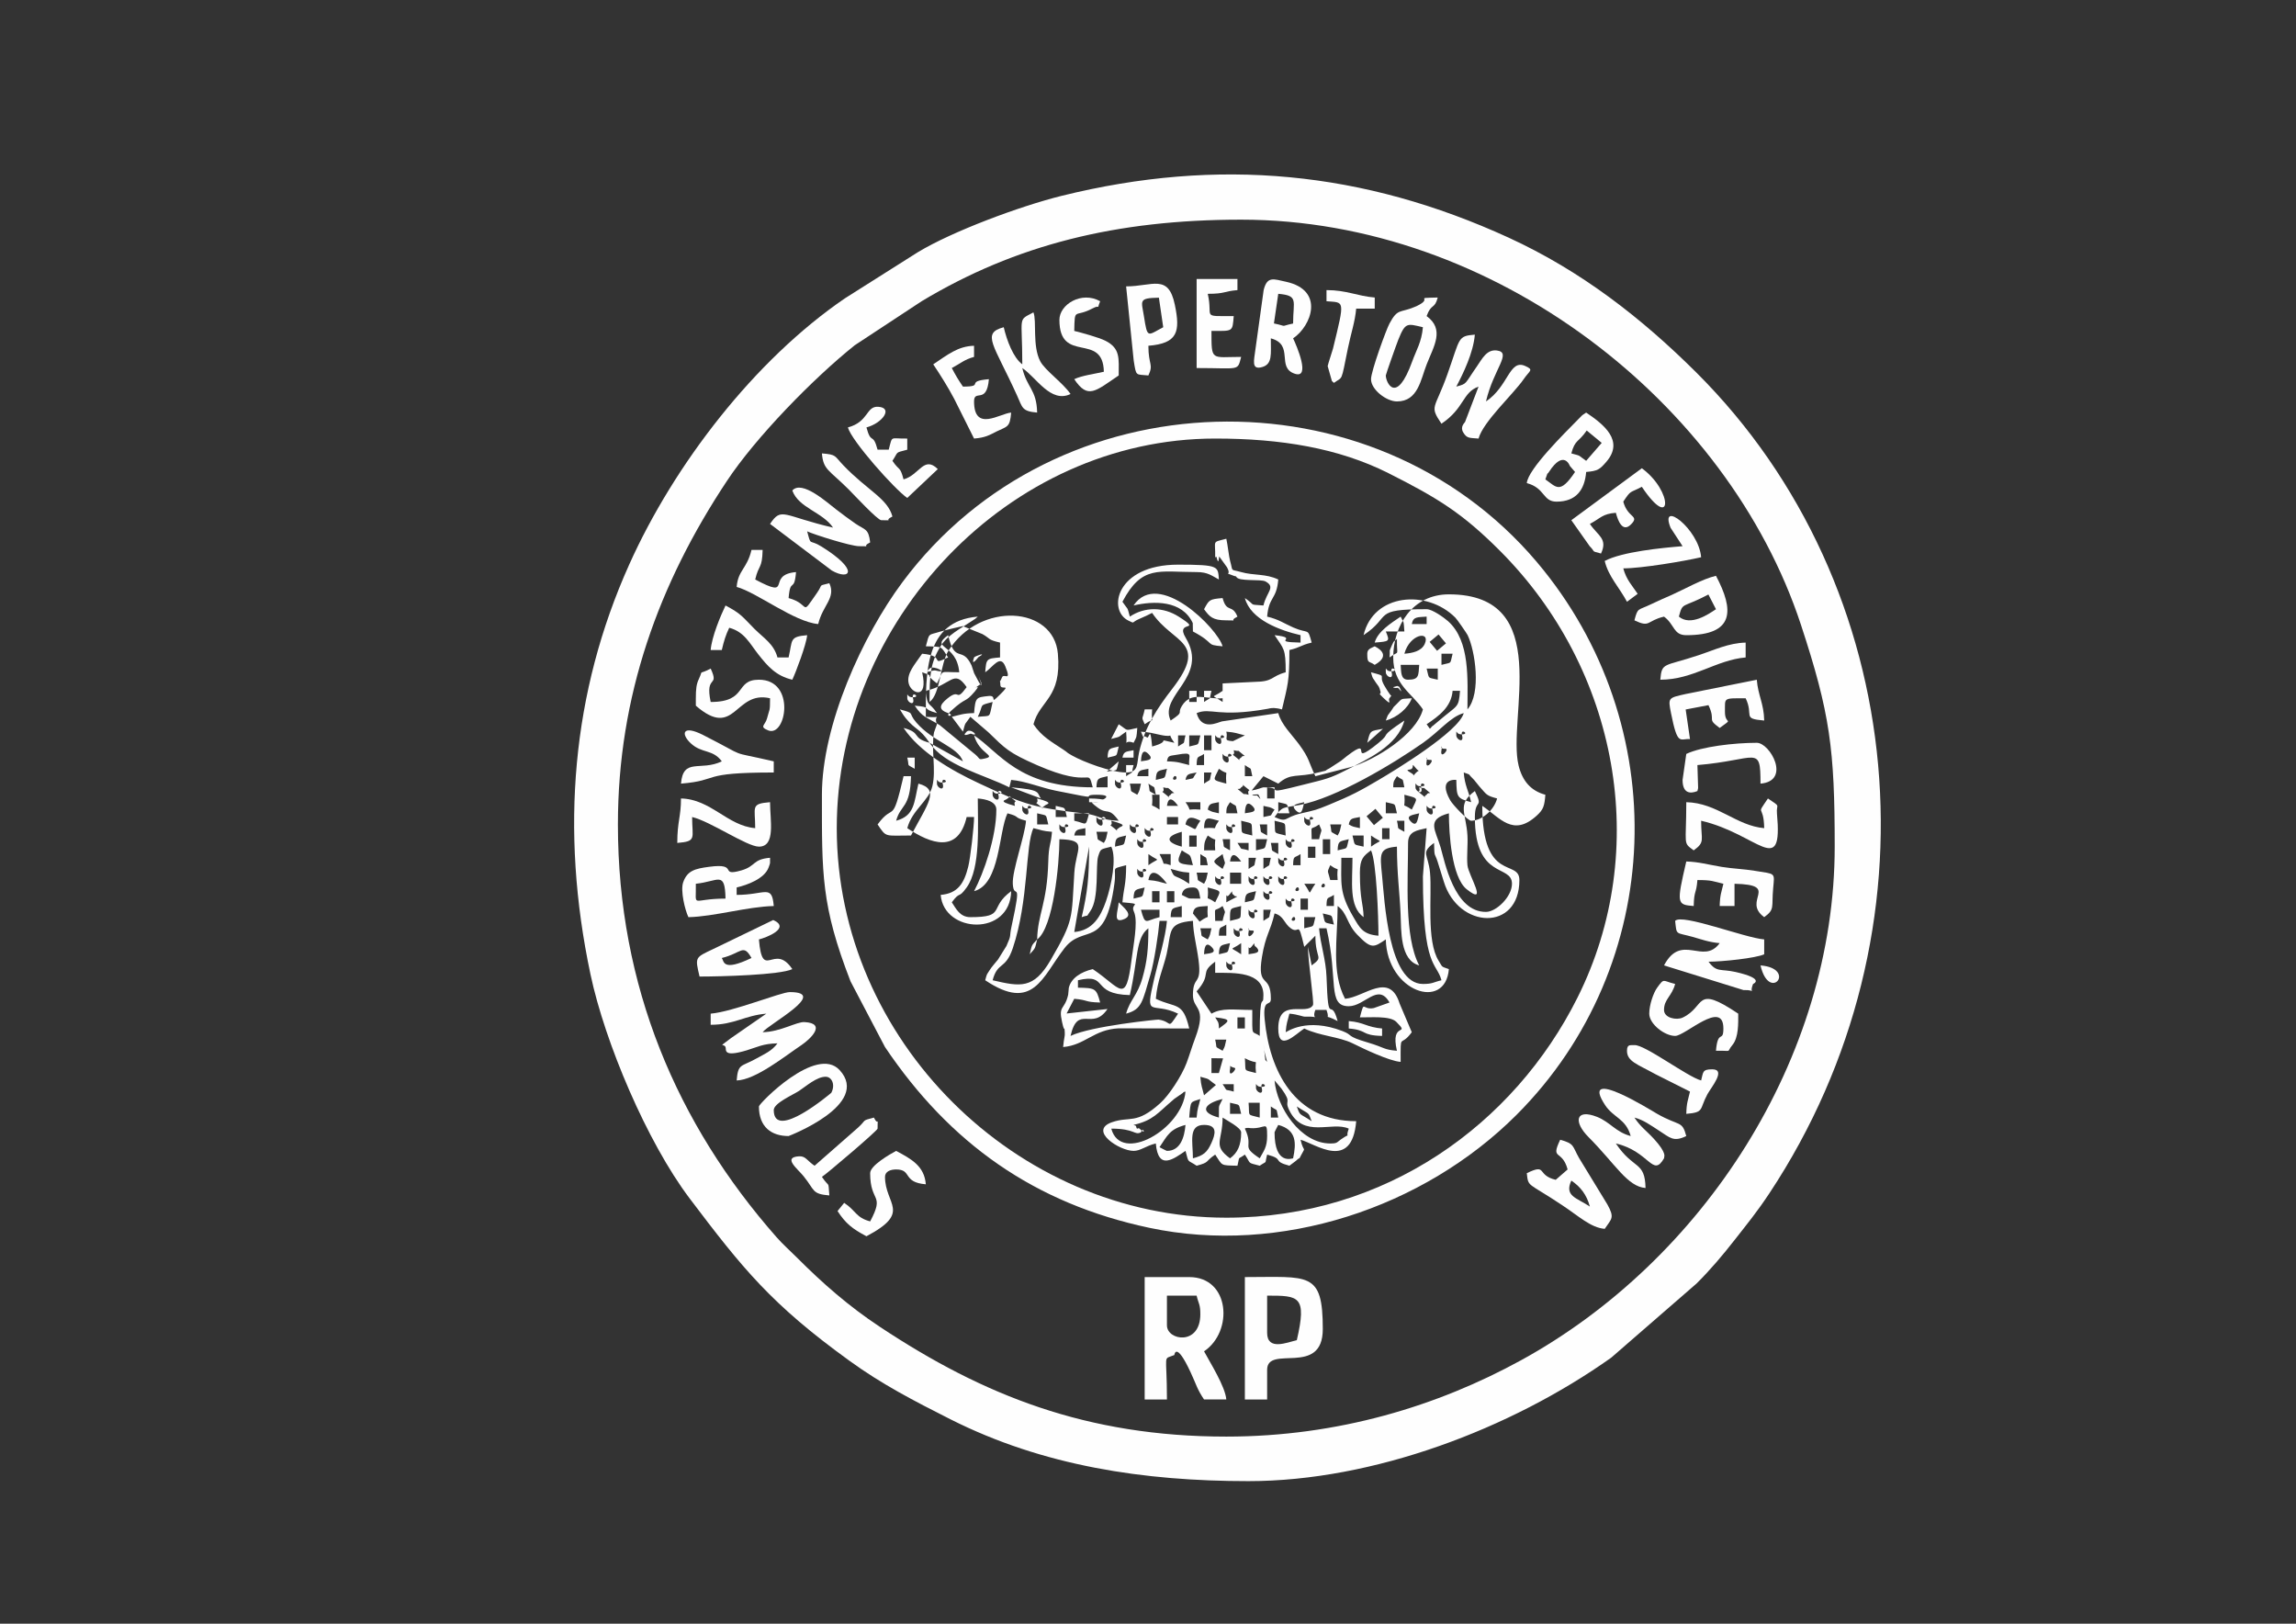 <?xml version="1.0" encoding="UTF-8"?>
<!DOCTYPE svg PUBLIC "-//W3C//DTD SVG 1.1//EN" "http://www.w3.org/Graphics/SVG/1.1/DTD/svg11.dtd">
<!-- Creator: CorelDRAW X8 -->
<svg xmlns="http://www.w3.org/2000/svg" xml:space="preserve" width="297mm" height="210mm" version="1.1" style="shape-rendering:geometricPrecision; text-rendering:geometricPrecision; image-rendering:optimizeQuality; fill-rule:evenodd; clip-rule:evenodd"
viewBox="0 0 29700 21000"
 xmlns:xlink="http://www.w3.org/1999/xlink">
 <rect x="0" y="0" width="29700" height="21000" fill="#333333" stroke="none"/>
 <defs>
  <style type="text/css">
   <![CDATA[
    .fil0 {fill:#FEFEFE}
   ]]>
  </style>
 </defs>
 <g id="Warstwa_x0020_1">
  <g id="_2135242006144">
   <path class="fil0" d="M7993 10663c0,-1661 528,-3115 1411,-4444 370,-559 1111,-1321 1653,-1754l868 -571c1214,-728 2512,-1053 4130,-1053 3272,0 6296,2368 7240,5236 379,1151 438,1612 438,2873 0,2738 -1702,5351 -4058,6643 -1076,590 -2366,987 -3812,987 -1805,0 -3142,-532 -4482,-1420 -407,-270 -736,-559 -1072,-895 -95,-95 -177,-166 -264,-264 -1287,-1462 -2052,-3244 -2052,-5338zm8158 8493c1610,0 3390,-674 4690,-1596l1104 -959c179,-177 344,-373 493,-564 162,-207 292,-365 450,-604 2242,-3384 1823,-7856 -943,-10613 -711,-708 -1494,-1317 -2429,-1746 -1877,-860 -3750,-1044 -5784,-541 -536,133 -1410,457 -1861,730l-941 595c-1165,795 -2209,2146 -2792,3446 -739,1645 -896,3428 -500,5297 187,884 732,2168 1280,2895 689,912 1061,1374 2071,2104 418,303 828,515 1307,757 1199,604 2500,799 3855,799z"/>
   <path class="fil0" d="M16535 14549c240,64 233,238 192,432 -11,-1 -240,95 -240,-336 0,-6 47,-95 48,-96zm-624 432c-230,-168 -96,-224 -96,-527 52,35 240,131 240,191 0,168 -46,265 -144,336zm-480 0c0,-213 -64,-432 144,-432 178,0 147,119 95,234 -54,120 -102,162 -239,198zm-432 -144c102,-151 131,-233 336,-288 -14,165 -69,336 -240,336 -6,0 -95,-47 -96,-48zm1296 144c-257,-171 -70,-129 -192,-384 10,-12 45,-9 53,-9 4,0 19,3 23,3 193,11 212,-109 212,102 0,147 -46,194 -96,288zm480 -671c168,112 144,61 192,191 -168,-112 -145,-61 -192,-191zm-240 144l-96 0 0 -144c102,74 62,3 96,144zm-240 -192l0 192c-173,-47 -128,-5 -144,-192l144 0zm-240 144l-144 0 0 -144c145,38 105,-1 144,144zm-672 48c20,-231 12,-193 144,-240 -25,109 -37,110 -48,240l-96 0zm384 0c-279,-75 -168,-190 48,-240 -61,127 -44,51 -48,240zm-1104 95c258,-60 313,-156 501,-314 8,-7 18,-16 26,-23l113 -78c5,-15 22,-11 32,-16 -40,485 -836,942 -960,479 312,0 296,90 384,48 28,-88 71,49 -12,-42 -31,-34 -37,27 -51,-35 -3,-15 -22,-11 -33,-19zm2683 187c-57,40 -46,53 -139,53 -382,0 -691,-466 -720,-815l89 105c147,204 30,136 101,280 182,372 553,138 770,238 -56,154 51,33 -101,139zm-1099 -666c0,-98 -8,-20 52,-15 144,13 -7,-94 22,15 29,108 -74,56 -74,0zm-288 48c-135,-40 -68,12 -144,-96l144 0 0 96zm-230 -86l-154 134c-26,-109 -37,-111 -48,-240 142,38 78,19 202,106zm374 -346c210,111 119,-37 144,192 -173,-47 -128,-5 -144,-192zm-131 126c35,9 -85,145 -61,18 14,-73 -35,-43 61,-18zm-301 -126l150 2 -54 190 -96 0 0 -192zm720 48c-8,-9 -19,-20 -23,-25l-25 -215c11,129 22,130 48,240zm-576 -144c-115,-70 -64,-13 -96,-144l144 0c-22,91 -12,79 -48,144zm288 -288l-96 0 0 -144 96 0 0 144zm-336 0c0,-93 -15,-86 -48,-144 228,25 179,48 48,144zm576 -432c0,192 -48,-114 -48,528 -107,-78 -96,33 -96,-336 -245,0 -387,-31 -528,48 -65,-97 -127,-191 -192,-288 209,-240 28,-229 240,-384l0 144c240,0 624,-19 624,288zm-480 -384c0,-98 -8,-20 52,-14 144,13 -7,-94 22,14 29,108 -74,56 -74,0zm326 -242c71,-87 9,-20 58,2 89,89 -47,83 -96,96 5,-186 -16,-31 38,-98zm-134 -46l0 144c-155,-107 -143,-40 0,-144zm-288 144c4,-133 34,-115 144,-144 -39,145 1,105 -144,144zm-192 0c4,-138 45,-147 96,-96 89,89 -47,83 -96,96zm1440 -240c0,312 116,264 -48,384l-48 -240c0,180 82,723 65,753 -80,144 -449,-102 -449,303 0,311 219,78 336,0 199,96 450,106 624,191 152,75 471,228 623,241 0,-400 -10,-173 144,-384l-157 -370c-131,-421 -457,-83 -706,-62 -182,-344 -96,-778 -96,-1200 130,96 115,228 254,371 183,190 213,166 369,61 16,678 771,931 816,384 -106,-38 -76,-18 -132,-107 -163,-259 -84,-845 -112,-1140 -23,-243 -126,-254 52,-385 5,203 7,119 46,242 21,65 52,165 80,257 186,615 978,652 978,-19 0,-278 -480,42 -480,-959 232,155 396,405 703,127 90,-81 101,-128 113,-271 -185,-50 -296,-175 -346,-377 -152,-614 467,-2215 -902,-2215 -469,0 -720,402 -720,816 0,353 243,461 384,672 -87,326 -617,654 -933,746l-458 118c-92,-192 -73,-224 -212,-413 -95,-128 -229,-255 -268,-403l-728 107c-56,13 -265,127 -328,-107 187,-77 268,61 921,-56 11,-2 34,-10 79,-10l47 5c3,0 17,4 20,4l37 9c74,-317 96,-354 96,-768 149,-35 139,-61 288,-96 -54,-201 -33,-106 -237,-195 -124,-55 -190,-106 -339,-141 22,-265 122,-214 144,-480 -163,-78 -315,-49 -480,-96 -149,-42 -101,4 -143,-144 -14,-46 -33,-219 -49,-287 -193,51 -139,13 -144,239 6,2 16,-10 17,-4 29,130 31,-7 35,-6l100 139c69,127 -59,52 88,111 10,7 28,1 34,14 28,63 316,26 377,59 136,75 14,134 -27,311 -206,-17 -87,7 -240,-96 75,282 457,419 720,480l0 96c-415,-9 13,-58 -336,-96 121,182 144,170 144,480 -194,52 -152,121 -400,124l-416 20 0 192c-214,18 -405,-100 -528,101 -66,107 43,62 -144,187 -157,-328 500,-562 195,-1069 -145,-240 235,-67 -90,-274 -200,-128 -440,-130 -633,-1 -38,-142 -19,-78 -96,-192 253,-478 465,-384 960,-384 147,0 194,47 288,96 -14,-168 11,-192 -528,-192 -807,0 -916,595 -640,725 87,41 30,23 135,-22 80,-33 112,-51 169,-79 270,403 739,363 261,981 -196,253 -355,494 -429,819 -33,147 0,264 -168,264 -192,0 -553,-137 -695,-217 -99,-56 -38,-26 -115,-77 -156,-104 -283,-171 -389,-330 84,-314 367,-335 316,-913 -54,-615 -1005,-680 -1414,-41 -111,174 -104,562 -246,666 0,-350 10,-505 143,-721 91,-146 257,-227 398,-322 75,-51 32,-17 83,-61 -694,58 -672,737 -672,1296 251,21 87,-46 144,96l-38 105c-41,221 31,482 -22,698 -48,193 -260,302 -324,541 303,202 657,333 768,-144l96 0c0,116 -47,529 -76,644 -52,208 -131,345 -356,363 42,499 899,541 912,-48 -298,219 -58,336 -528,336 -136,0 -185,-110 -240,-192 114,-155 81,-37 192,-192 182,-253 144,-805 144,-1151 113,9 240,43 240,144 0,356 -163,819 -288,1055 339,-90 316,-766 432,-1007 178,47 62,48 240,96 -17,205 -181,644 -171,818 13,222 126,-106 -13,533 -38,171 3,107 -69,268l-110 177c-6,8 -16,19 -22,26 -6,9 -64,74 -84,108 -43,70 -33,37 -59,133 622,417 737,-43 1025,-414 251,-324 529,36 647,-841 30,-220 -60,-176 151,-233 0,255 -32,291 -48,480 280,25 103,12 145,112 3,7 8,21 11,29 43,131 -14,412 -38,601 -75,595 -140,364 -502,122 -153,36 -279,117 -309,240 -2,8 -2,23 -3,31l-6 61c-46,202 -129,131 -79,352 41,184 25,4 35,132 5,58 -11,70 -21,192 284,-24 396,-227 718,-242l913 2c-82,-354 -171,-259 -432,-384 20,-238 96,-392 140,-580 66,-289 2,-400 340,-428 4,167 48,319 73,509 43,335 -73,190 -73,451 0,196 187,137 29,557 -44,117 -68,204 -111,320 -62,166 -228,421 -342,522 -312,281 -388,163 -625,246 -306,108 100,370 281,370 93,0 157,-65 288,-96 30,359 235,196 384,96 45,168 18,108 144,192 176,-47 101,-50 240,-144 98,146 61,139 288,144 34,-140 -6,-69 96,-144 84,126 24,100 192,144 106,-73 60,-8 96,-144 232,62 55,82 288,144l84 -63c66,-63 31,-3 66,-71 67,-129 36,-20 -6,-202 193,52 665,412 720,-240 -801,0 -1122,-655 -1184,-1317 -28,-288 80,-156 80,-266 0,-337 -183,-123 -115,-541 47,-287 107,-323 163,-563 122,33 117,125 212,194 115,82 86,-128 172,238l144 -144zm-2544 -432c-9,119 -82,283 73,216 126,-54 -14,-151 -73,-216zm960 -3503c306,162 145,172 384,192 -61,-227 -831,-1006 -1152,-528 262,-61 627,-70 766,227l2 109zm1728 4895c57,157 -63,35 144,144 -91,-340 -120,113 -144,-576 -8,-219 -79,-419 -96,-624l96 0c155,667 6,1008 288,1008 208,0 380,-310 527,-48l-204 72c-154,30 -116,-119 -179,120 129,3 389,-24 471,58 192,193 -83,-17 8,374 -179,-15 -149,-39 -374,-106 -297,-87 -181,-91 -331,-149 -466,-179 -715,10 -734,15 11,-130 22,-131 48,-240 118,10 171,41 206,39 221,-9 72,56 130,-87l144 0zm-1200 -1008c0,-97 -8,-19 52,-14 144,13 -7,-94 22,14 29,108 -74,57 -74,0zm-96 -96l0 144 -96 0c4,-134 17,-89 96,-144zm-240 192c-115,-69 -64,-12 -96,-144l144 0c-22,91 -12,79 -48,144zm589 -113c35,9 -85,145 -61,17 18,-99 -42,-13 47,-19 2,0 13,1 14,2zm-1645 1073c205,-55 211,-155 314,-503 49,-165 104,-530 118,-697l96 0c-16,200 -110,516 -165,749 -125,532 -32,287 309,451 -148,221 -65,103 -253,77 -17,-2 -874,84 -1138,211 96,-416 280,-56 478,-348l-529 58 99 -190c186,15 125,43 335,48 -49,-186 -64,-187 -287,-192l0 -96c406,-95 157,180 671,192 109,-467 72,-740 240,-864 0,263 -15,425 -77,643 -64,226 -164,287 -211,461zm2304 -1248l144 0c-39,145 0,106 -144,144l0 -144zm384 96c-144,-34 -107,-4 -144,-144 144,39 105,0 144,144zm-507 -95c34,63 -82,60 -21,-1 3,-3 13,-1 13,-1 0,0 8,2 8,2zm-309 -97c-36,136 10,70 -96,144l0 -144 96 0zm-288 48c0,-97 -8,-19 52,-14 144,13 -7,-94 22,14 29,108 -74,57 -74,0zm-240 96c0,-185 -5,-152 144,-192 -16,188 29,146 -144,192zm-288 -192c-18,223 52,84 -105,202l-87 -106c17,-101 79,-86 192,-96zm-336 0l0 144 -144 0c4,-133 35,-114 144,-144zm-288 144c-182,43 -182,119 -240,-96l240 0 0 96zm720 48c0,-208 -27,-102 96,-192 48,117 32,39 0,192l-96 0zm1200 -144l-96 0 0 -144 96 0 0 144zm336 -192l0 144 -96 0c3,-134 16,-89 96,-144zm-624 96c0,-97 -9,-19 52,-14 144,13 -7,-94 22,14 29,108 -74,57 -74,0zm-1440 0l-96 0 0 -144 96 0 0 144zm-192 0l-96 0 0 -144 96 0 0 144zm1344 -96c0,-97 -8,-19 52,-14 144,13 -7,-94 22,14 29,108 -74,57 -74,0zm-240 96c4,-133 34,-114 144,-144 -39,145 1,106 -144,144zm-201 -98c70,-87 8,-20 57,2 17,48 134,-26 -96,96 5,-186 -16,-31 39,-98zm-279 -94c197,53 169,35 96,192 -148,-103 -78,23 -96,-192zm1968 -192c0,-177 46,-216 144,-288 70,147 96,851 96,1104 -203,-17 -241,-99 -328,-248 -181,-310 -152,-428 -152,-760l144 0c0,315 -50,627 144,768 -5,-189 -48,-211 -48,-576zm-2064 336c-188,-4 -112,13 -240,-48 12,-72 57,-96 144,-96 86,0 79,72 96,144zm-864 0c4,-133 35,-114 144,-144 -38,145 1,106 -144,144zm2133 -142c34,62 -82,59 -21,-2 3,-3 13,-1 13,-1 0,0 8,2 8,3zm336 -48c34,62 -82,59 -21,-2 3,-3 13,-1 13,-1 0,0 8,2 8,3zm-117 -2c-108,149 -37,149 -144,0l144 0zm-480 -48c0,-97 -8,-19 52,-14 144,13 -7,-94 22,14 29,108 -74,57 -74,0zm-192 0c0,-97 -8,-19 52,-14 144,13 -7,-94 22,14 29,108 -74,57 -74,0zm-192 0c0,-97 -8,-19 52,-14 144,13 -7,-94 22,14 29,108 -74,57 -74,0zm-96 48l-144 0 0 -144 144 0 0 144zm-336 -48c0,-97 -8,-19 52,-14 144,13 -7,-94 22,14 29,108 -74,57 -74,0zm-144 48c-115,-69 -64,-12 -96,-144l144 0c-22,91 -12,80 -48,144zm-480 0c-109,-25 -110,-37 -240,-48 35,-205 194,-20 240,48zm288 0c-212,-142 -182,-49 -240,-192 110,26 111,38 240,48l0 144zm-672 -144c0,-97 -8,-19 52,-14 145,13 -6,-94 23,14 29,108 -75,57 -75,0zm2592 96l-96 0c-34,-141 -44,-85 0,-192 147,108 77,-31 96,192zm-480 -336l0 144 -96 0c3,-133 16,-88 96,-144zm-288 96c0,-97 -8,-19 52,-14 144,13 -7,-94 22,14 29,108 -74,57 -74,0zm-96 -48c-36,136 10,71 -96,144l0 -144 96 0zm-192 0c-36,136 10,71 -96,144l0 -144 96 0zm-432 -48c32,154 48,75 0,192 -143,-104 -143,-87 0,-192zm-192 144l-96 0 0 -144c102,75 62,4 96,144zm432 -48l-144 0c21,-150 98,-63 144,0zm-768 -144c126,85 99,25 144,192 -211,-17 -216,-34 -144,-192zm-432 48c149,108 149,37 0,144l0 -144zm2160 48l-96 0 0 -144 96 0 0 144zm-1872 96c-153,-57 -41,51 -144,-144l144 0 0 144zm-1055 -240c0,406 -21,590 -96,912 108,-39 47,12 112,-79 117,-163 66,-595 101,-706 35,-109 31,-89 170,-127 72,151 2,499 -67,701 -71,206 -174,383 -412,403l192 -1104zm3119 -96l0 192 -96 0 0 -192 96 0zm-672 192c-116,-69 -65,-12 -96,-144l96 0 0 144zm-912 -240c148,109 78,-30 96,192l-144 0c0,-112 14,-124 48,-192zm1680 192c3,-133 34,-114 144,-144 -39,145 0,106 -144,144zm-672 -96c0,-97 -9,-19 52,-14 144,13 -7,-94 22,14 29,109 -74,57 -74,0zm-384 -48l144 0c-39,145 0,106 -144,144l0 -144zm-96 144c-135,-39 -68,13 -144,-96l144 0 0 96zm-240 0c-115,-69 -64,-12 -96,-144l96 0 0 144zm-432 -48l-96 0 0 -144 96 0 0 144zm-768 -48c0,-97 -8,-19 52,-14 145,13 -6,-94 23,14 29,109 -75,57 -75,0zm3503 0c0,-151 118,-163 240,-191l-48 623c0,1202 177,1108 240,1344 -107,25 -110,48 -240,48 -448,0 -497,-1091 -528,-1397 -29,-291 -41,-359 192,-379 0,350 35,590 47,865 10,218 -10,604 241,671 -197,-372 -144,-1097 -144,-1584zm-479 -96c149,108 149,37 0,144l0 -144zm-96 144c-144,-34 -107,-4 -144,-144l144 0 0 144zm-2352 0c-212,-56 -212,-135 0,-192l0 192zm-864 0c4,-133 35,-114 144,-144 -38,145 1,106 -144,144zm-1583 1728c65,-244 165,-132 260,-412 210,-623 161,-1334 268,-1555 109,25 110,37 240,47 -15,180 -42,159 -48,384 -15,549 -137,677 -144,1008 210,-154 288,-981 288,-1296 377,9 213,119 193,432 -38,604 -2,606 -308,1133 -219,375 -389,343 -749,259zm576 -528c-74,81 -66,62 -96,192 73,-84 65,-59 96,-192zm4558 -1296l-96 0 0 -143 96 0 0 143zm-3695 48c-115,-69 -64,-12 -96,-144l144 0c-21,91 -11,80 -48,144zm528 -144c0,-97 -8,-19 52,-14 145,13 -6,-94 23,14 29,109 -75,57 -75,0zm-767 48l-144 0c15,-89 59,-75 144,-95l0 95zm3263 0c-116,-69 -65,-12 -96,-143l144 0c-22,90 -12,79 -48,143zm-336 48c0,-208 -27,-102 96,-191 48,117 32,38 0,191l-96 0zm-480 -239c173,46 128,4 144,191 -173,-46 -129,-4 -144,-191zm-96 191c-116,-69 -65,-12 -96,-143l96 0 0 143zm-336 -191c173,46 128,4 144,191 -173,-46 -128,-4 -144,-191zm-192 96c0,-98 -8,-20 52,-15 144,13 -7,-94 22,15 29,108 -74,56 -74,0zm-1248 0c0,-98 -8,-20 53,-15 144,13 -7,-94 22,15 29,108 -75,56 -75,0zm-911 0c0,-98 -9,-20 52,-15 144,13 -7,-94 22,15 29,108 -74,56 -74,0zm4462 47c-115,-69 -64,-12 -96,-143l96 0 0 143zm-3695 -47c-64,32 26,68 -57,2 -100,-79 -13,-2 -39,-98 249,66 108,70 96,96zm3120 0c-91,-22 -80,-12 -144,-48 15,-90 59,-76 144,-96l0 144zm-720 -96c0,-98 -9,-20 52,-15 144,13 -7,-94 22,15 29,108 -74,56 -74,0zm-1296 96c5,-178 71,-122 192,-96 -108,147 31,77 -192,96zm-48 -96c-101,137 -11,131 -192,48 23,-132 116,-84 192,-48zm-432 48l0 -96 144 0 0 96 -144 0zm-912 -48c0,-98 -8,-20 53,-15 144,13 -7,-94 22,15 29,108 -75,56 -75,0zm-623 48l-144 0 0 -144c144,38 105,-1 144,144zm4691 -37c-79,-79 26,-86 107,-107 -21,81 -28,186 -107,107zm-363 -50l-115 96 -96 -115 115 -96 96 115zm-3992 39l0 -96 192 0c-51,187 -27,131 -192,96zm-96 -48l-144 0 0 -144c144,38 105,-1 144,144zm4654 -96c0,-98 -8,-20 52,-15 145,13 -6,-94 23,15 29,108 -75,56 -75,0zm-384 48l-144 0 0 -144c145,38 106,-1 144,144zm-1391 0l-144 0 0 -144c144,38 105,-1 144,144zm-336 -96c91,21 79,11 144,48 -75,102 -4,62 -144,96l0 -144zm-432 -48c102,74 62,3 96,144l-144 0c0,-93 15,-86 48,-144zm-2687 96c0,-98 -9,-20 52,-15 144,13 -7,-94 22,15 29,108 -74,56 -74,0zm3539 11c-79,-79 26,-86 108,-107 -22,81 -28,186 -108,107zm-660 37c4,-138 44,-148 96,-96 89,89 -47,83 -96,96zm-336 0c-91,-22 -79,-12 -144,-48 15,-90 60,-76 144,-96l0 144zm2975 0c0,258 35,827 230,982 285,226 23,-180 10,-310 -11,-115 7,-264 0,-385 -16,-290 -142,-401 96,-575 114,236 0,92 0,336 0,818 480,606 480,863 0,167 -202,363 -335,364 -414,5 -537,-661 -588,-834 -66,-227 -192,-362 107,-441zm-576 -240c197,52 169,34 96,192 -148,-104 -78,22 -96,-192zm-2639 192c-223,-19 -83,52 -192,-96l192 0 0 96zm-288 -48l-144 0c21,-151 98,-64 144,0zm-240 -144l0 192c-148,-104 -78,22 -96,-192l96 0zm-1487 144c-65,32 25,68 -58,2 -100,-79 -13,-2 -38,-98 248,66 107,70 96,96zm-384 0c-248,-67 -107,-71 -96,-96 64,-29 -27,-70 57,-3 100,79 13,3 39,99zm3359 -96l-96 0 0 -144 96 0 0 144zm-3647 -48c0,-98 -8,-20 52,-15 144,13 -7,-94 22,15 29,108 -74,56 -74,0zm5614 0c-64,32 26,68 -57,2 -100,-79 -13,-2 -39,-98 95,25 33,-16 99,38 86,71 19,8 -3,58zm-2255 0c0,0 77,-7 78,-4 63,124 -9,8 -21,13 -4,1 -55,6 -57,-9zm-528 0l528 0zm-528 0c-64,32 26,68 -57,2 -100,-79 -13,-2 -39,-98 95,25 33,-16 99,38 86,71 19,8 -3,58zm3167 -96c0,-98 -8,-20 52,-15 145,13 -7,-94 22,15 29,108 -74,56 -74,0zm-2258 57c-86,-71 -19,-8 3,-57 64,-29 -27,-70 57,-3 100,79 13,3 39,99 -95,-26 -33,15 -99,-39zm-1101 39c-115,-70 -64,-13 -96,-144 102,75 63,3 96,144zm-240 0c-115,-70 -64,-13 -96,-144l144 0c-22,91 -11,79 -48,144zm-3359 384c217,-296 183,31 336,-624l96 0c-9,417 -135,363 -192,576 240,-65 231,-235 288,-480 281,75 124,256 -96,671 -344,0 -315,30 -432,-143zm6718 -624c102,75 63,3 96,144l-144 0c0,-93 15,-86 48,-144zm-3647 96c0,-98 -8,-20 52,-15 145,13 -6,-94 23,15 29,108 -75,56 -75,0zm-96 -96l0 144 -144 0c4,-133 35,-115 144,-144zm-2207 96c0,-98 -8,-20 52,-15 144,13 -7,-94 22,15 29,108 -74,56 -74,0zm6718 -48c5,223 6,238 192,288 -36,-156 -82,-211 -96,-384 107,39 41,5 115,76 25,23 59,72 88,105 99,110 86,116 229,155 -43,160 -205,288 -336,288 -43,0 -237,-205 -270,-263 -169,-297 78,-265 78,-265zm-3071 -144c147,108 77,-31 96,192 -197,-53 -169,-35 -96,-192zm-96 48c-36,136 10,70 -96,144l0 -144 96 0zm-459 49c35,62 -81,59 -21,-1 3,-3 13,-2 13,-1 1,0 8,2 8,2zm987 -1l-96 0 0 -144c102,75 62,3 96,144zm-864 48c15,-90 60,-76 144,-96 -75,102 -4,62 -144,96zm-384 0c4,-133 35,-115 144,-144 -38,144 1,105 -144,144zm-96 -48l-144 0c16,-90 60,-76 144,-96l0 96zm3406 -37c-111,-64 -21,-37 1,-59 33,-33 -16,-90 59,-1 43,51 47,1 -6,54 -58,59 -1,36 -54,6zm-3598 -107c-36,136 10,70 -96,144l0 -144 96 0zm-192 -48c-38,144 1,105 -154,133l154 -133zm1104 -96l0 144 -96 0c4,-134 17,-89 96,-144zm-3743 192c-115,-69 -64,-13 -96,-144l96 0 0 144zm6670 -115c67,-4 -72,152 -48,19 19,-99 -42,-13 48,-19zm-2687 -29c0,-98 -8,-20 52,-14 144,12 -7,-95 22,14 29,108 -74,56 -74,0zm-432 96c-113,-27 -142,-45 -288,-48 14,-80 33,-69 125,-85 233,-42 149,7 163,133zm672 -96c-65,32 26,68 -58,2 -100,-79 -13,-2 -38,-98 94,25 32,-16 98,38 87,71 20,9 -2,58zm-1296 48c4,-138 45,-148 96,-96 90,89 -47,83 -96,96zm-96 -48l-144 0c16,-90 60,-76 144,-96l0 96zm-336 0c4,-133 35,-115 144,-144 -38,144 1,105 -144,144zm4367 -115c67,-4 -73,152 -48,19 18,-99 -42,-13 48,-19zm-3023 -173l0 192 -96 0 0 -192 96 0zm48 48c0,-98 -8,-20 52,-14 144,13 -7,-95 22,14 29,108 -74,56 -74,0zm-336 -48l144 0c-39,144 1,105 -144,144l0 -144zm-48 0c-36,136 10,70 -96,144l0 -144 96 0zm3503 0c0,-98 -8,-20 52,-14 144,13 -7,-95 22,14 29,108 -74,56 -74,0zm-2735 0l-155 75c-133,-10 -60,-29 -85,-123 129,11 130,22 240,48zm-1265 27c-71,-49 -29,54 -79,-75 122,10 139,17 247,41 224,49 65,-60 185,103 -277,-59 -5,-28 -288,48 -25,-289 -38,-98 -65,-117zm-367 -171c133,89 70,84 240,48 -11,132 -4,104 -48,192 -142,-57 -74,107 -96,-144 -114,76 -50,58 -194,94l98 -190zm3215 240c40,-165 34,-150 203,-181l-203 181zm-3650 915c-679,-78 -777,-112 -1381,-395 -351,-164 -757,-399 -967,-712 242,64 94,127 336,192 -130,-194 -182,-163 -307,-317 -39,-48 -54,-80 -77,-115 209,56 96,35 213,170 221,254 534,310 603,502l-432 -240c197,294 681,403 1032,576l24 -96c183,15 386,101 579,140 666,134 279,52 524,52 266,0 34,85 32,89 -18,36 -185,-48 -14,79 128,94 136,-16 270,168 -236,-6 -251,-71 -435,-93zm-572 -195c-56,-76 17,-111 -384,-144l384 144zm4990 -960c160,-107 319,-224 336,-432l96 0c-19,228 -24,174 -279,392l-79 66c-4,-8 -18,30 -34,30l-40 -56zm-1919 768c169,-147 238,-71 526,-146 155,-41 29,3 138,-53l146 -95c492,-404 46,128 486,-232 180,-147 -20,-52 335,-290 -87,328 -479,501 -751,640 -223,114 -271,118 -535,185 -603,153 -226,39 -537,39 -13,0 -88,33 -152,40l152 -184 192 96zm-48 432c106,-145 107,-115 324,-156 471,-89 1207,-530 1596,-803 218,-154 356,-339 527,-385 -64,240 -896,744 -1102,865 -234,138 -354,203 -640,320 -171,70 -175,69 -367,113 -220,51 -167,125 -338,46zm-1584 -1392c-18,223 52,84 -96,192 -47,-110 -30,-48 0,-192l96 0zm-2255 96c84,-170 0,-141 192,-192 -51,219 -10,172 -192,192zm5278 48c35,-96 18,-52 68,-124 50,-71 15,-33 64,-81 94,-93 46,-70 204,-83 -46,127 -189,249 -336,288zm-2447 -240l-96 0 0 -144 96 0 0 144zm-3743 -48c0,-98 -8,-20 52,-14 144,13 -7,-94 22,14 29,108 -74,56 -74,0zm4079 -96l0 144c-155,-108 -143,-41 0,-144zm-144 0c-36,136 10,70 -96,144l0 -144 96 0zm2126 -107c-45,-74 -36,-34 -63,-133 231,62 86,21 171,169 123,213 99,99 69,167 -30,14 54,121 -84,-9 -86,-81 -8,-21 -39,-97 -2,-5 -4,-19 -7,-24 -2,-6 -8,-18 -11,-23l-36 -50zm-5821 -469c49,-184 26,-138 193,-192 48,-15 281,-70 285,-69l254 103c106,59 63,72 228,110l0 192c-177,15 -178,16 -192,192 101,-68 195,-237 260,-76 85,208 -18,85 -41,139 -51,119 -25,-2 -23,100 1,81 153,-29 -3,124 -154,152 -23,5 -150,20 -160,18 -170,14 -187,221 -146,3 -175,22 -288,48l144 192c38,-142 19,-78 96,-192l232 199c221,214 259,263 630,426 734,321 648,11 721,287 -963,0 -1198,-446 -1535,-672 64,241 302,264 136,300 -96,20 -38,6 -155,-81l-425 -351c-9,-6 -21,-13 -30,-18 -148,-88 -193,-84 -294,-234 245,20 65,36 288,96 -105,-157 -126,-67 -144,-288 339,-79 360,-289 528,-48 -152,207 -76,7 -248,146 -111,89 -117,147 8,190 108,33 -70,71 38,-29 207,-190 172,-92 307,-250 121,-142 -107,37 87,-105 -116,-288 115,279 -95,-131l-34 -102c-123,-262 -215,-11 -303,-391 -244,179 112,101 144,480 -278,0 -190,-41 -288,144 -187,-137 -3,-76 -192,-144 85,365 -143,275 -174,145 -32,-132 84,-251 174,-385 323,27 83,165 336,48 -98,-146 -61,-139 -288,-144zm581 1129c129,51 -2,-76 -53,-25 -81,80 52,24 53,25zm-533 -841c-81,81 36,14 79,25 183,47 -27,-77 -79,-25zm576 -144c-49,135 55,-4 56,-4 129,-74 -51,-11 -56,4zm5475 369l25 11c63,124 -9,9 -20,13 -5,2 -56,7 -58,-9l53 -15zm523 -81c-143,-34 -106,-4 -144,-144l144 0 0 144zm-240 -192c-11,136 1,192 -144,192 -98,0 -88,-99 -96,-192l240 0zm-432 96c0,-97 -8,-20 52,-14 145,13 -6,-94 23,14 29,108 -75,56 -75,0zm720 -240l144 0c-39,145 1,105 -144,144l0 -144zm-864 144c-75,-55 -96,-9 -96,-144 0,-65 54,-72 96,-96 8,6 240,105 0,240zm224 -257c28,-68 33,-43 64,-79 -5,247 44,138 -96,240 12,-135 -15,-48 32,-161zm698 -21l-115 96 -96 -115 115 -96 96 115zm-538 134c69,-258 343,-303 263,-126 -43,94 -159,118 -263,126zm-384 -144c39,-143 210,-251 336,-336 49,102 36,44 48,192l-240 0c54,131 49,128 -144,144zm672 -240l-192 0c18,-101 79,-86 192,-96l0 96zm-816 144c126,-539 819,-596 1187,-227 24,23 148,204 159,226 97,199 181,750 -2,961 0,-384 38,-883 -251,-1141 -51,-45 -203,-155 -277,-155 -716,0 -440,85 -816,336z"/>
   <path class="fil0" d="M10824 10711c0,-2679 2222,-5039 4895,-5039 850,0 1595,123 2240,447 645,325 958,519 1443,1004 1533,1534 1961,3867 1004,5779 -819,1637 -2481,2847 -4543,2847 -2719,0 -5039,-2299 -5039,-5038zm-192 -432c0,1025 -11,1431 370,2413l446 850c837,1243 1931,2023 3420,2338 1691,358 3544,-256 4750,-1462 1935,-1936 2040,-5046 262,-7149 -2129,-2516 -6219,-2408 -8206,260 -519,697 -1042,1848 -1042,2750z"/>
   <path class="fil0" d="M15095 16757l384 0c25,107 48,110 48,240 0,411 -432,342 -432,144l0 -384zm-288 1343l288 0c0,-619 -59,-510 96,-575 0,0 19,-187 209,221 78,167 83,217 175,354l288 0c-14,-169 -213,-482 -288,-623 382,-256 336,-960 -192,-960l-576 0 0 1583z"/>
   <path class="fil0" d="M16391 16757c411,0 517,2 384,576 -126,29 -384,141 -384,-96l0 -480zm-288 1343l288 0 0 -383c0,-334 720,97 720,-528 0,-750 -178,-672 -1008,-672l0 1583z"/>
   <path class="fil0" d="M21094 14693c-195,-52 -263,-179 -435,-248 -280,-110 -307,65 -110,262 352,354 501,639 737,658 -8,-354 -154,-232 -384,-576 437,102 476,447 623,192 3,-6 3,-25 2,-20 0,0 35,-49 -132,-231 -106,-115 -169,-150 -253,-276 118,31 203,95 314,166 147,94 190,154 357,73 -55,-207 -86,-121 -381,-290 -62,-35 -1009,-628 -669,-110 107,163 270,175 331,400z"/>
   <path class="fil0" d="M18646 5480c300,-201 268,-403 480,-480l-175 458c-4,10 -68,60 -23,135 48,80 82,69 198,79 59,-219 451,-575 585,-770 76,-112 137,-117 15,-170 -203,-87 -212,264 -504,460 98,-421 341,-633 141,-659 -131,-17 -191,108 -258,205 -164,235 -122,223 -267,262 89,-168 221,-439 240,-672 -226,19 -186,38 -354,510 -165,465 -238,403 -78,642z"/>
   <path class="fil0" d="M9193 13110l0 144c306,0 440,-121 720,-144l-458 317c-180,138 -95,59 -70,115 14,33 -43,138 275,42 136,-41 207,-86 397,-90 -75,101 -162,134 -280,200 -189,105 -230,58 -248,280 243,-6 625,-315 839,-458 115,-78 330,-281 39,-297 -102,-6 -309,126 -542,131 77,-105 864,-518 352,-519 -115,0 -737,255 -1024,279z"/>
   <path class="fil0" d="M21669 11910c21,192 2,145 226,207 104,29 212,70 350,81 -213,291 -493,-140 -720,288l1028 319c187,-6 64,70 124,-79 1,-1 166,-66 -227,-155 -195,-44 -243,11 -349,-133 172,0 613,-45 720,-96l0 -192c-255,-21 -1065,-338 -1152,-240z"/>
   <path class="fil0" d="M19990 6200c47,-130 9,-40 47,-97 193,-296 270,-77 270,-77l67 78c-197,293 -241,195 -384,96zm336 -336c48,-181 92,-140 199,-296l194 160 -201 232c-114,-77 -50,-58 -192,-96zm-576 384c239,64 204,240 384,240 251,0 364,-148 384,-384 151,-13 175,-33 258,-128 241,-275 -32,-488 -258,-640 -65,43 -44,27 -104,88 -175,178 -649,644 -664,824z"/>
   <path class="fil0" d="M10249 6344c81,226 394,280 527,480 -650,-152 -665,-272 -815,-48l799 603c234,133 366,0 -133,-310 -166,-104 -132,6 -186,-197 84,40 563,192 671,192 184,0 18,14 144,-49 -20,-181 -67,-159 -189,-242 -86,-59 -158,-114 -249,-183 -107,-80 -443,-389 -569,-246z"/>
   <path class="fil0" d="M17926 4856c0,-13 137,-401 162,-463 92,-229 114,-208 318,-161 -16,191 -87,300 -137,439 -208,578 -343,272 -343,185zm-191 48c0,136 200,288 335,288 274,0 307,-283 385,-480 92,-235 236,-451 -1,-624 62,-170 102,-82 144,-240 -336,8 -39,-1 -273,111 -11,4 -23,10 -34,14 -182,76 -211,13 -317,211 -42,77 -239,617 -239,720z"/>
   <path class="fil0" d="M16535 3800c267,23 192,88 192,384 -187,40 -54,40 -248,-1l56 -383zm-96 576c308,82 65,378 311,458 207,68 24,-360 -23,-458 237,-159 413,-622 -92,-732 -161,-35 -244,-76 -289,108l-107 771c-16,135 -58,267 89,224 133,-39 111,-164 111,-371z"/>
   <path class="fil0" d="M9001 11430c294,-30 376,-175 384,192 -457,0 -377,135 -384,-192zm-96 432c333,-7 759,-136 1104,-144 -24,-288 -110,-144 -480,-144l0 -96c138,-32 360,-113 413,-258 27,-72 17,-46 19,-126 -230,20 -180,108 -370,163 -301,86 -21,-100 -419,-46 -180,24 -282,48 -335,201 -37,108 23,356 68,450z"/>
   <path class="fil0" d="M20326 15269c117,79 198,181 240,336 -172,-115 -333,-134 -240,-336zm-48 -144l-154 134c-256,-61 -103,-216 -374,-86 20,187 8,114 453,411 223,147 373,294 555,309 88,-132 132,-140 34,-316l-366 -600c-89,-156 -56,-185 -244,-236 -130,271 25,118 96,384z"/>
   <path class="fil0" d="M10009 14357c0,-89 243,-194 327,-248 91,-60 228,-183 344,-183 82,0 128,106 73,208 0,0 -744,634 -744,223zm-192 -47c0,269 165,383 384,383 0,0 1070,-407 660,-853 -301,-328 -1044,434 -1044,470z"/>
   <path class="fil0" d="M13224 4712c-118,-86 -202,-315 -240,-480 -294,79 -128,221 172,883 72,158 61,204 260,221 -7,-303 -132,-318 -192,-576 183,123 368,459 624,336 -97,-144 -330,-305 -392,-424 -104,-199 -43,-521 -88,-632 -209,111 -144,35 -144,672z"/>
   <path class="fil0" d="M21717 7975c53,-195 35,-103 382,-286l98 190c-94,63 -327,224 -480,96zm-575 48c208,100 155,5 383,-48 139,102 119,240 288,240 630,0 618,-327 384,-768 -175,41 -401,170 -570,246 -88,39 -158,68 -264,119 -180,88 -175,39 -221,211z"/>
   <path class="fil0" d="M14798 4094c-32,-206 -78,-239 193,-244l56 382c-204,108 -204,152 -249,-138zm-231 -390l98 958c34,213 23,176 190,194 70,-150 0,-129 0,-384 380,-31 415,-181 342,-531 -84,-405 -290,-237 -630,-237z"/>
   <path class="fil0" d="M21909 11718c5,-211 33,-149 48,-336 190,0 195,15 336,48 -26,113 -44,142 -48,288l192 0 0 -288c603,14 89,216 384,432 141,-103 93,-125 116,-375 18,-206 36,-180 -235,-224 -145,-24 -287,-28 -430,-51 -175,-29 -299,-66 -459,-70 -128,550 -122,558 96,576z"/>
   <path class="fil0" d="M9337 12390c256,-61 275,-193 384,0 -378,181 -353,43 -384,0zm-288 240c277,0 1042,-20 1200,-96 -236,-352 -386,167 -432,-384 89,-21 419,-147 185,-251l-780 377c-233,110 -232,102 -173,354z"/>
   <path class="fil0" d="M21861 9559l-56 -383 295 -56c102,216 -31,166 145,295 193,-142 66,-29 68,-212 3,-181 -30,-172 268,-172 109,227 -54,263 240,288 -5,-223 -79,-321 -96,-528l-920 185c-227,51 -229,47 -190,245 87,439 117,327 246,338z"/>
   <path class="fil0" d="M21334 13110c0,135 200,288 335,288 130,0 624,-479 624,-96 0,188 -72,5 -96,288 229,-5 125,31 213,-75 81,-98 75,-277 75,-405 -573,-384 -415,-92 -719,51 -79,37 -241,6 -241,-99 0,-140 101,-175 144,-336 -166,-39 -137,-84 -234,50 -48,67 -101,222 -101,334z"/>
   <path class="fil0" d="M20326 6728l238 337c81,80 7,57 146,94 90,-194 -40,-228 -144,-383 143,-76 160,-130 336,-144 27,104 87,259 195,151 118,-118 -42,-80 -99,-295 104,-156 79,-107 240,-192 394,588 409,60 0,-240l-912 672z"/>
   <path class="fil0" d="M9529 7591c260,70 748,455 1055,480 58,-245 232,-337 144,-528 -155,42 -73,1 -161,127 -222,317 -73,144 -366,65 22,-273 73,-62 96,-336 -399,34 -25,363 -528,96 46,-200 90,-132 96,-383l-144 0c-57,244 -174,261 -192,479z"/>
   <path class="fil0" d="M22821 10711c-362,-31 -607,-327 -1008,-336 0,569 -48,517 96,623 150,-109 96,-128 96,-383 738,171 1058,754 981,-93 -12,-131 61,-76 -117,-195 -163,243 -55,54 -48,384z"/>
   <path class="fil0" d="M10968 5528c47,174 608,804 768,912l395 -373c-181,-179 -238,78 -443,133 -47,-176 -50,-101 -144,-240 84,-126 25,-99 192,-144l0 -144c-227,5 -188,-49 -240,144l-144 0c-62,-233 -82,-56 -144,-288 209,-56 349,-255 152,-267 -159,-10 -121,195 -392,267z"/>
   <path class="fil0" d="M21765 7064c-272,22 -782,72 -1007,191 46,198 192,347 288,528l138 -103c-69,-104 -147,-182 -186,-329 237,0 794,-94 1007,-144 -30,-368 -545,-753 -395,-381l155 238z"/>
   <path class="fil0" d="M15479 4760c564,0 526,44 576,-144 -389,0 -384,63 -384,-336 280,0 271,16 288,-192 -431,0 -263,26 -336,-288 229,0 199,-32 384,-48l0 -144 -528 0 0 1152z"/>
   <path class="fil0" d="M12072 4712c89,133 190,292 272,448l256 512c147,-12 195,-43 292,-92 139,-68 172,-50 188,-244 -147,12 -480,256 -480,-144 0,-165 164,44 192,-288 -321,27 -42,96 -336,96 -64,-95 -87,-133 -144,-240 114,-60 164,-111 288,-144l0 -144c-209,5 -343,117 -528,240z"/>
   <path class="fil0" d="M8761 10902c256,-21 192,-58 192,-335 233,54 710,383 864,383 220,0 144,-340 144,-575 -256,21 -192,58 -192,336 -359,-30 -574,-376 -960,-384 0,240 -48,295 -48,575z"/>
   <path class="fil0" d="M13704 4136c0,581 564,150 575,672 -120,28 -285,49 -383,96 177,265 274,154 575,-48 0,-219 25,-350 -174,-450 -85,-42 -309,-104 -401,-126 7,-315 0,-165 236,-291 116,-62 46,40 99,-93 -242,-136 -527,43 -527,240z"/>
   <path class="fil0" d="M11256 15173c0,389 193,260 0,624 -186,-50 -179,-135 -336,-240l-86 106c104,160 190,229 374,326 590,-312 240,-409 240,-768 0,-67 66,-96 144,-96 210,0 77,167 384,192 -19,-234 -181,-324 -384,-432 -82,44 -336,189 -336,288z"/>
   <path class="fil0" d="M9001 9031l0 96c512,444 500,-203 960,-96 0,181 -6,130 -39,260 -24,92 -105,106 14,155 234,96 363,-655 -119,-655 -317,0 -141,288 -624,288 -77,-364 118,-177 0,-432 -172,91 -89,-3 -153,135 -32,66 -39,130 -39,249z"/>
   <path class="fil0" d="M9193 8407l144 0c27,-116 50,-192 96,-288 196,53 262,199 376,344 119,151 228,279 440,328 46,-97 182,-456 192,-576 -233,20 -187,60 -240,288l-144 0c-48,-178 -179,-250 -300,-372 -161,-162 -167,-191 -372,-300 -64,133 -178,405 -192,576z"/>
   <path class="fil0" d="M21813 9751l-48 336c0,172 96,184 192,144 3,-7 5,-26 5,-22 1,5 4,-19 4,-24l-9 -290c777,-65 816,-272 816,240 399,-34 125,-528 -48,-528 -290,0 -715,49 -912,144z"/>
   <path class="fil0" d="M9337 9847c-276,132 -500,-53 -528,288 524,-44 218,-144 1200,-144l0 -144c-635,-148 -289,-23 -914,-341 -266,-135 -292,-16 -159,108 144,134 284,73 401,233z"/>
   <path class="fil0" d="M21046 13590c0,138 133,173 368,303l447 225c-26,113 -44,141 -48,288 238,-20 166,-56 274,-255 48,-88 247,-321 62,-321 -132,0 -115,37 -144,144 -178,-48 -736,-470 -864,-457 -44,5 -95,-20 -95,73z"/>
   <path class="fil0" d="M10537 15077c-98,-65 -114,-127 -201,-122 -217,13 -20,159 61,260 146,181 103,227 331,246 -17,-206 7,-86 -96,-240 70,-46 720,-599 720,-624 0,-183 15,-17 -48,-143 -166,44 -88,23 -205,130l-562 493z"/>
   <path class="fil0" d="M17159 3896c233,20 241,-31 84,613 -5,20 -66,204 -69,226l55 193c4,5 17,16 26,24 119,-87 89,4 180,-443 39,-193 93,-345 108,-517l240 0 0 -144c-228,-19 -363,-96 -624,-96l0 144z"/>
   <path class="fil0" d="M21477 8791c426,0 723,-256 1104,-288l0 -192c-221,5 -406,96 -606,162 -454,152 -478,87 -498,318z"/>
   <path class="fil0" d="M11400 6728c184,0 18,14 144,-48 -62,-233 -322,-336 -634,-661 -120,-125 -85,-139 -278,-155 18,215 89,209 348,468 62,62 372,396 420,396z"/>
   <path class="fil0" d="M15575 7879c71,97 110,144 288,144 183,0 17,15 144,-48 -69,-170 -138,-39 -192,-240 -173,15 -173,21 -240,144z"/>
   <path class="fil0" d="M17447 13302c248,20 151,89 431,96l0 -96c-204,-17 -227,-79 -431,-96l0 96z"/>
   <path class="fil0" d="M22773 12486c114,489 479,40 0,0z"/>
   <path class="fil0" d="M14088 10375c213,0 188,48 431,48l0 -48c-213,0 -188,-48 -431,-48l0 48z"/>
   <path class="fil0" d="M13080 8407c-45,-194 -13,-144 -144,-192 45,195 13,145 144,192z"/>
  </g>
 </g>
</svg>
